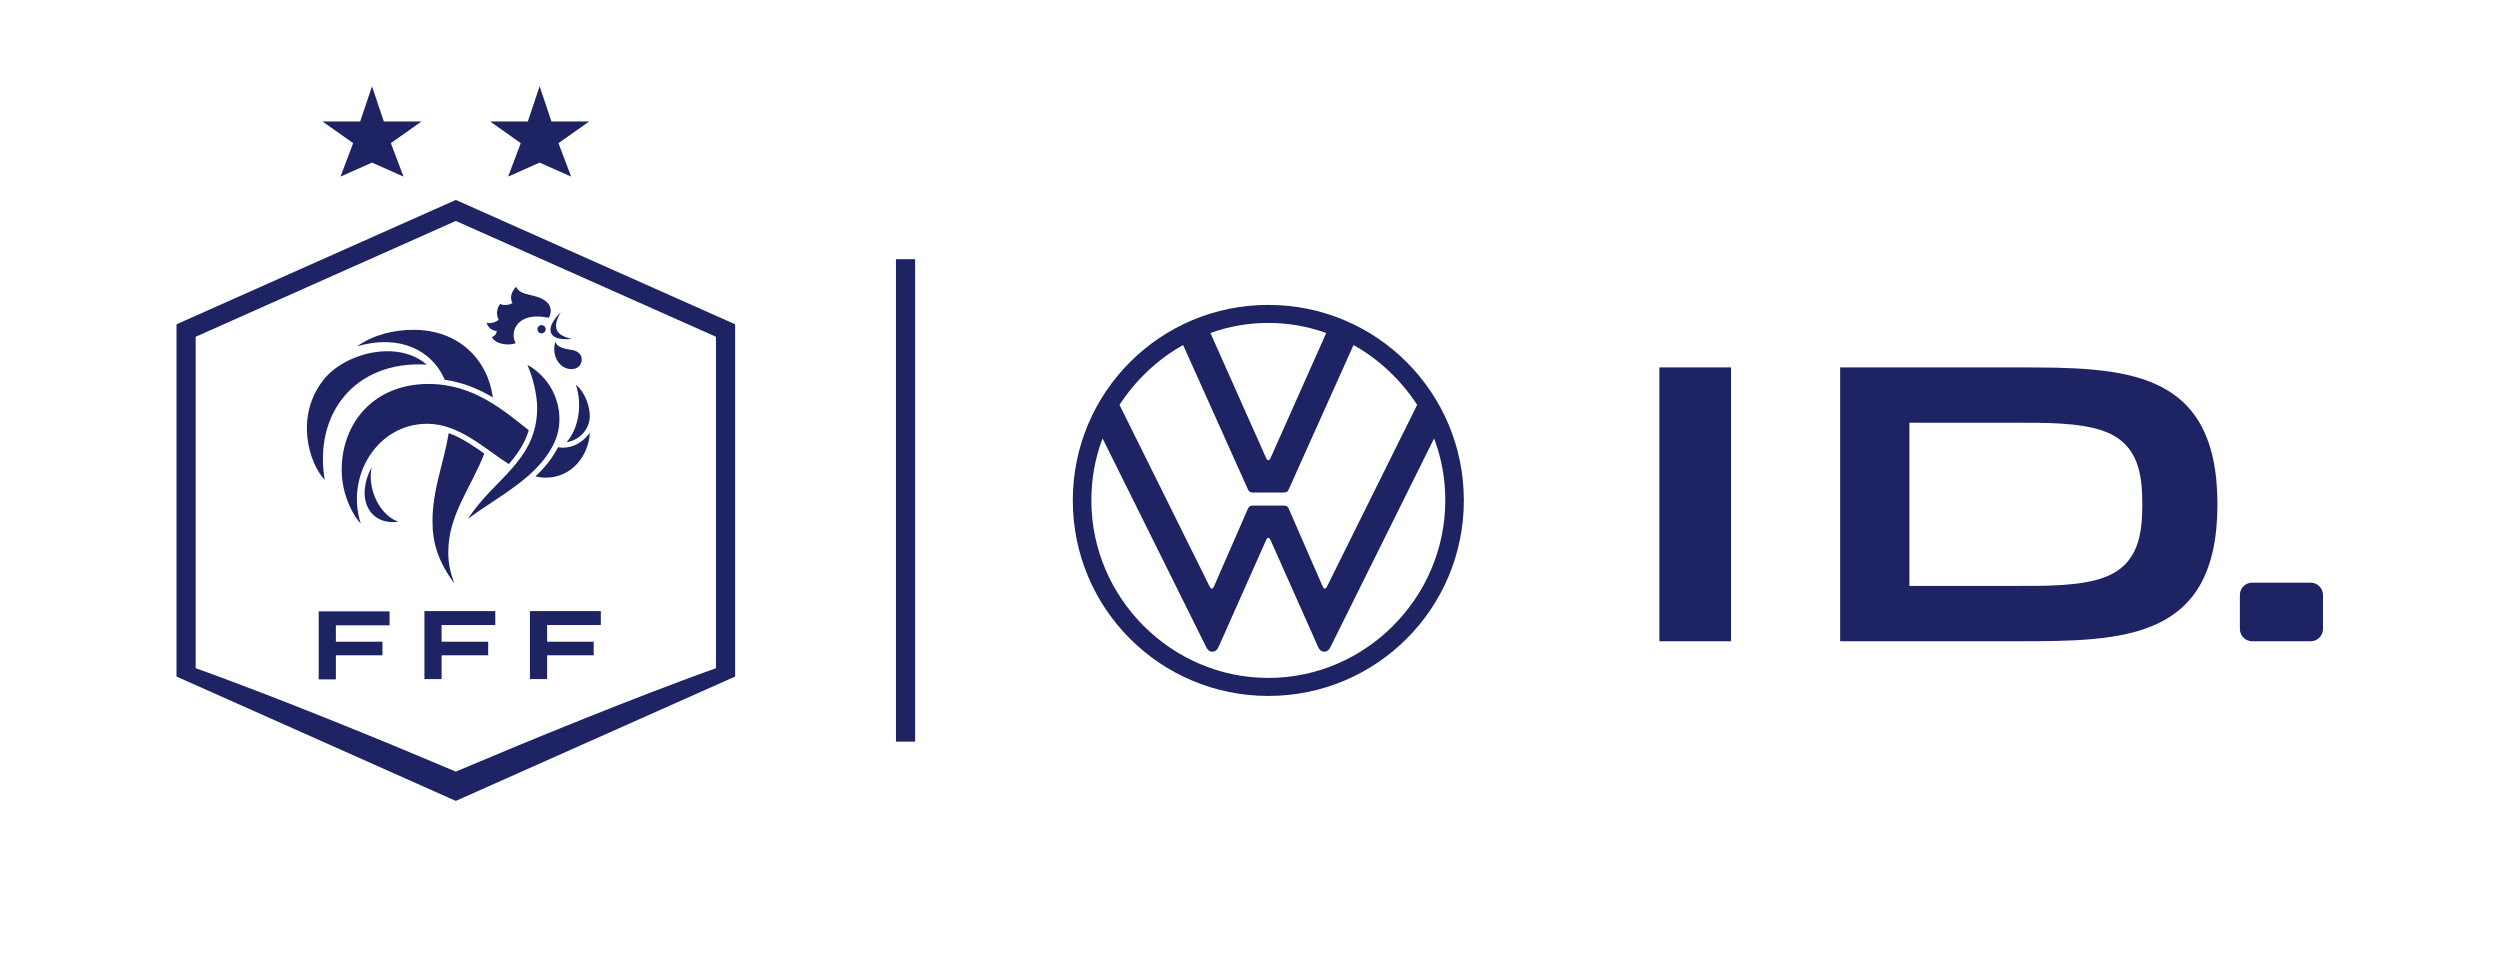 <?xml version="1.0" encoding="UTF-8" standalone="no"?>
<svg
   xmlns:dc="http://purl.org/dc/elements/1.1/"
   xmlns:cc="http://creativecommons.org/ns#"
   xmlns:rdf="http://www.w3.org/1999/02/22-rdf-syntax-ns#"
   xmlns:svg="http://www.w3.org/2000/svg"
   xmlns="http://www.w3.org/2000/svg"
   viewBox="0 0 1690.96 661.024"
   height="661.024"
   width="1690.96"
   xml:space="preserve"
   id="svg2"
   version="1.1"><defs
     id="defs6"><clipPath
       id="clipPath20"
       clipPathUnits="userSpaceOnUse"><path
         id="path18"
         d="M 0,495.768 H 1268.222 V 0 H 0 Z" /></clipPath></defs><g
     transform="matrix(1.333,0,0,-1.333,0,661.024)"
     id="g10"><path
       id="path12"
       style="fill:#1e2364;fill-opacity:1;fill-rule:nonzero;stroke:none"
       d="m 454.618,364.368 h 9.74 V 119.576 h -9.74 z" /><g
       id="g14"><g
         clip-path="url(#clipPath20)"
         id="g16"><g
           transform="translate(132.924,144.304)"
           id="g22"><path
             id="path24"
             style="fill:#1e2364;fill-opacity:1;fill-rule:nonzero;stroke:none"
             d="m 0,0 c -11.174,4.254 -22.343,8.517 -33.626,12.516 h -0.003 V 180.713 L 98.363,239.48 230.357,180.713 V 12.516 h -0.001 C 219.07,8.523 207.901,4.255 196.723,0.004 185.576,-4.315 174.438,-8.657 163.352,-13.122 152.232,-17.508 141.21,-22.123 130.139,-26.623 L 98.363,-39.93 66.585,-26.629 c -11.069,4.504 -22.096,9.111 -33.214,13.5 C 22.285,-8.662 11.148,-4.319 0,0 M -43.368,8.297 98.363,-54.805 240.096,8.297 V 187.039 L 98.363,250.142 -43.368,187.039 Z" /></g><g
           transform="translate(161.708,151.169)"
           id="g26"><path
             id="path28"
             style="fill:#1e2364;fill-opacity:1;fill-rule:nonzero;stroke:none"
             d="m 0,0 h 8.717 v 12.213 h 23.64 V 19.11 H 8.717 v 8.316 h 27.246 v 7.076 H 0 Z" /></g><g
           transform="translate(215.362,151.312)"
           id="g30"><path
             id="path32"
             style="fill:#1e2364;fill-opacity:1;fill-rule:nonzero;stroke:none"
             d="m 0,0 h 8.714 v 12.069 h 23.641 v 6.897 H 8.714 v 8.459 h 27.249 v 7.077 H 0 Z" /></g><g
           transform="translate(304.858,178.737)"
           id="g34"><path
             id="path36"
             style="fill:#1e2364;fill-opacity:1;fill-rule:nonzero;stroke:none"
             d="m 0,0 v 7.077 h -35.961 v -34.502 h 8.714 v 12.07 h 23.644 v 6.896 H -27.247 V 0 Z" /></g><g
           transform="translate(290.458,318.275)"
           id="g38"><path
             id="path40"
             style="fill:#1e2364;fill-opacity:1;fill-rule:nonzero;stroke:none"
             d="m 0,0 c -2.688,0.538 -7.797,0.808 -8.602,4.302 -2.287,-6.855 1.88,-13.981 8.064,-13.981 3.495,0 5.243,2.286 5.243,4.975 C 4.705,-2.419 2.957,-0.537 0,0 m -13.308,24.6 c -5.109,4.302 -12.907,2.421 -15.325,7.529 -2.285,-2.555 -3.361,-5.646 -1.748,-8.334 -1.882,-0.943 -4.301,-1.345 -6.318,-0.403 -2.016,-2.689 -1.882,-6.05 -0.672,-8.067 -1.612,-1.21 -4.032,-2.016 -6.184,-1.479 0.672,-2.419 2.957,-4.167 5.244,-4.167 -0.404,-1.746 -1.077,-2.554 -2.555,-3.091 1.883,-3.63 8.065,-4.571 12.233,-3.091 -0.403,0.403 -1.211,1.747 -1.211,3.897 0,5.796 4.893,9.623 11.653,9.623 2.779,0 4.557,-0.394 5.553,-0.541 0.422,-0.062 0.744,-0.125 1.019,0.536 0.733,1.759 1.402,5.035 -1.689,7.588" /></g><g
           transform="translate(268.298,277.603)"
           id="g42"><path
             id="path44"
             style="fill:#1e2364;fill-opacity:1;fill-rule:nonzero;stroke:none"
             d="m 0,0 c -12.256,9.57 -27.744,23.466 -50.834,23.466 -28.096,0 -44.094,-20.164 -44.094,-43.555 0,-13.577 6.623,-24.232 9.68,-27.289 -7.778,24.147 8.488,50.634 33.672,50.634 16.113,0 28.808,-12.358 41.435,-20.453 C -5.652,-12.036 -1.974,-6.662 0,0 m 17.271,-8.861 c -0.799,0 -1.607,0.093 -2.42,0.259 -2.823,-5.658 -6.853,-10.52 -11.469,-14.846 1.725,-0.397 3.473,-0.624 5.245,-0.624 13.322,0 21.7,11.182 22.404,22.803 -3.614,-4.822 -8.266,-7.592 -13.76,-7.592 M -0.692,33.145 c 2.721,-6.028 4.953,-15.174 4.953,-21.792 0,-27.053 -22.337,-36.155 -35.054,-56.34 14.661,11.224 36.252,21.063 44.184,39.614 5.243,12.233 1.186,30.056 -14.083,38.518 m -79.044,-51.889 c -8.336,-15.727 -1.209,-29.708 13.577,-27.692 -9.411,3.226 -15.864,16.534 -13.577,27.692 m 57.185,6.898 c -5.779,4.1 -11.713,8.068 -18.069,10.373 -2.411,-14.988 -8.213,-28.442 -8.225,-44.559 -0.008,-11.027 2.695,-20.278 11.05,-31.711 -2.149,5.948 -3.044,10.323 -3.04,15.718 0.014,19.316 11.551,32.724 18.284,50.179 m 41.753,5.738 c 6.656,1.06 11.77,6.696 11.77,13.24 0,4.262 -1.933,11.784 -7.065,15.931 3.361,-9.949 1.479,-22.037 -4.705,-29.171 m 2.689,52.427 c -8.468,1.882 -10.083,5.78 -5.646,13.712 -2.421,-2.688 -6.454,-7.124 -4.839,-10.89 1.746,-3.763 9.275,-2.956 10.485,-2.822 M -42.604,25.583 c 9.368,-1.312 17.368,-4.759 24.389,-8.959 -2.544,18.973 -17.119,34.311 -40.189,34.311 -9.881,0 -20.149,-2.375 -28.726,-8.379 21.065,6.232 37.925,-1.629 44.526,-16.973 m -9.173,7.696 c -14.92,12.906 -41.805,5.781 -52.426,-7.797 -14.517,-18.416 -7.393,-42.21 0.673,-50.679 -5.646,33.204 15.055,60.628 51.753,58.476 M 6.432,49.141 c 1.21,0 2.151,0.942 2.151,2.152 0,1.075 -0.941,2.017 -2.151,2.017 -1.077,0 -2.017,-0.942 -2.017,-2.017 0,-1.21 0.94,-2.152 2.017,-2.152" /></g><g
           transform="translate(179.19,423.258)"
           id="g46"><path
             id="path48"
             style="fill:#1e2364;fill-opacity:1;fill-rule:nonzero;stroke:none"
             d="M 0,0 -15.562,11.008 H 3.579 l 5.993,17.86 5.993,-17.86 H 34.703 L 19.144,0 25.563,-16.987 9.572,-9.87 -6.422,-16.987 Z" /></g><g
           transform="translate(264.245,423.257)"
           id="g50"><path
             id="path52"
             style="fill:#1e2364;fill-opacity:1;fill-rule:nonzero;stroke:none"
             d="M 0,0 -15.562,11.008 H 3.58 l 5.992,17.86 5.994,-17.86 H 34.703 L 19.145,0 25.564,-16.986 9.572,-9.87 -6.422,-16.986 Z" /></g><g
           transform="translate(643.567,142.759)"
           id="g54"><path
             id="path56"
             style="fill:#1e2364;fill-opacity:1;fill-rule:nonzero;stroke:none"
             d="m 0,0 c 54.872,0 99.212,44.34 99.212,99.212 0,54.872 -44.34,99.213 -99.212,99.213 -54.872,0 -99.213,-44.341 -99.213,-99.213 C -99.213,44.34 -54.872,0 0,0 m -28.683,54.456 c -0.554,0 -0.831,0.554 -1.108,1.108 l -45.727,92.146 c 8.176,12.471 19.122,23.002 32.286,30.346 l 32.839,-73.163 c 0.555,-1.385 1.386,-1.662 2.495,-1.662 H 7.898 c 1.109,0 1.94,0.277 2.495,1.662 l 32.84,73.163 C 56.396,170.712 67.345,160.181 75.519,147.71 L 29.792,55.564 c -0.278,-0.554 -0.555,-1.108 -1.108,-1.108 -0.556,0 -0.832,0.554 -1.109,1.108 L 10.393,94.917 C 9.838,96.303 9.007,96.579 7.898,96.579 H -7.898 c -1.109,0 -1.94,-0.276 -2.495,-1.662 L -27.574,55.564 c -0.278,-0.554 -0.554,-1.108 -1.109,-1.108 M 0,119.581 c -0.554,0 -0.831,0.555 -1.109,1.109 l -28.267,63.463 c 9.146,3.325 19.122,5.126 29.376,5.126 10.253,0 20.228,-1.801 29.375,-5.126 L 1.109,120.69 C 0.831,120.136 0.554,119.581 0,119.581 M 0,9.145 c -49.329,0 -89.79,40.738 -89.79,90.067 0,11.086 1.941,21.617 5.682,31.454 L -31.593,24.941 c 0.693,-1.394 1.524,-2.493 3.187,-2.493 1.663,0 2.578,1.126 3.187,2.493 l 24.11,54.18 c 0.278,0.553 0.555,1.108 1.109,1.108 0.554,0 0.831,-0.555 1.109,-1.108 l 24.11,-54.18 c 0.608,-1.365 1.524,-2.493 3.187,-2.493 1.662,0 2.496,1.103 3.187,2.493 L 84.109,130.666 C 87.85,120.829 89.79,110.298 89.79,99.212 89.79,49.883 49.329,9.145 0,9.145" /></g><path
           id="path58"
           style="fill:#1e2364;fill-opacity:1;fill-rule:nonzero;stroke:none"
           d="m 841.992,309.464 h 36.367 V 170.512 h -36.367 z m 283.17,-69.477 c 0,-69.021 -47.551,-69.476 -101.666,-69.476 h -89.778 v 138.953 h 89.778 c 54.115,0 101.666,-0.458 101.666,-69.477 m -38.128,0 c 0,15.32 -1.968,30.485 -19.078,36.996 -12.411,4.721 -31.911,4.399 -44.46,4.399 h -54.634 v -82.789 h 54.634 c 12.549,0 32.054,-0.325 44.465,4.401 17.108,6.512 19.073,21.676 19.073,36.993 m 91.689,-63.223 v 17.231 c 0,3.453 -2.799,6.253 -6.252,6.253 h -29.676 c -3.453,0 -6.253,-2.8 -6.253,-6.253 v -17.231 c 0,-3.453 2.8,-6.253 6.253,-6.253 h 29.676 c 3.453,0 6.252,2.8 6.252,6.253" /></g></g></g></svg>